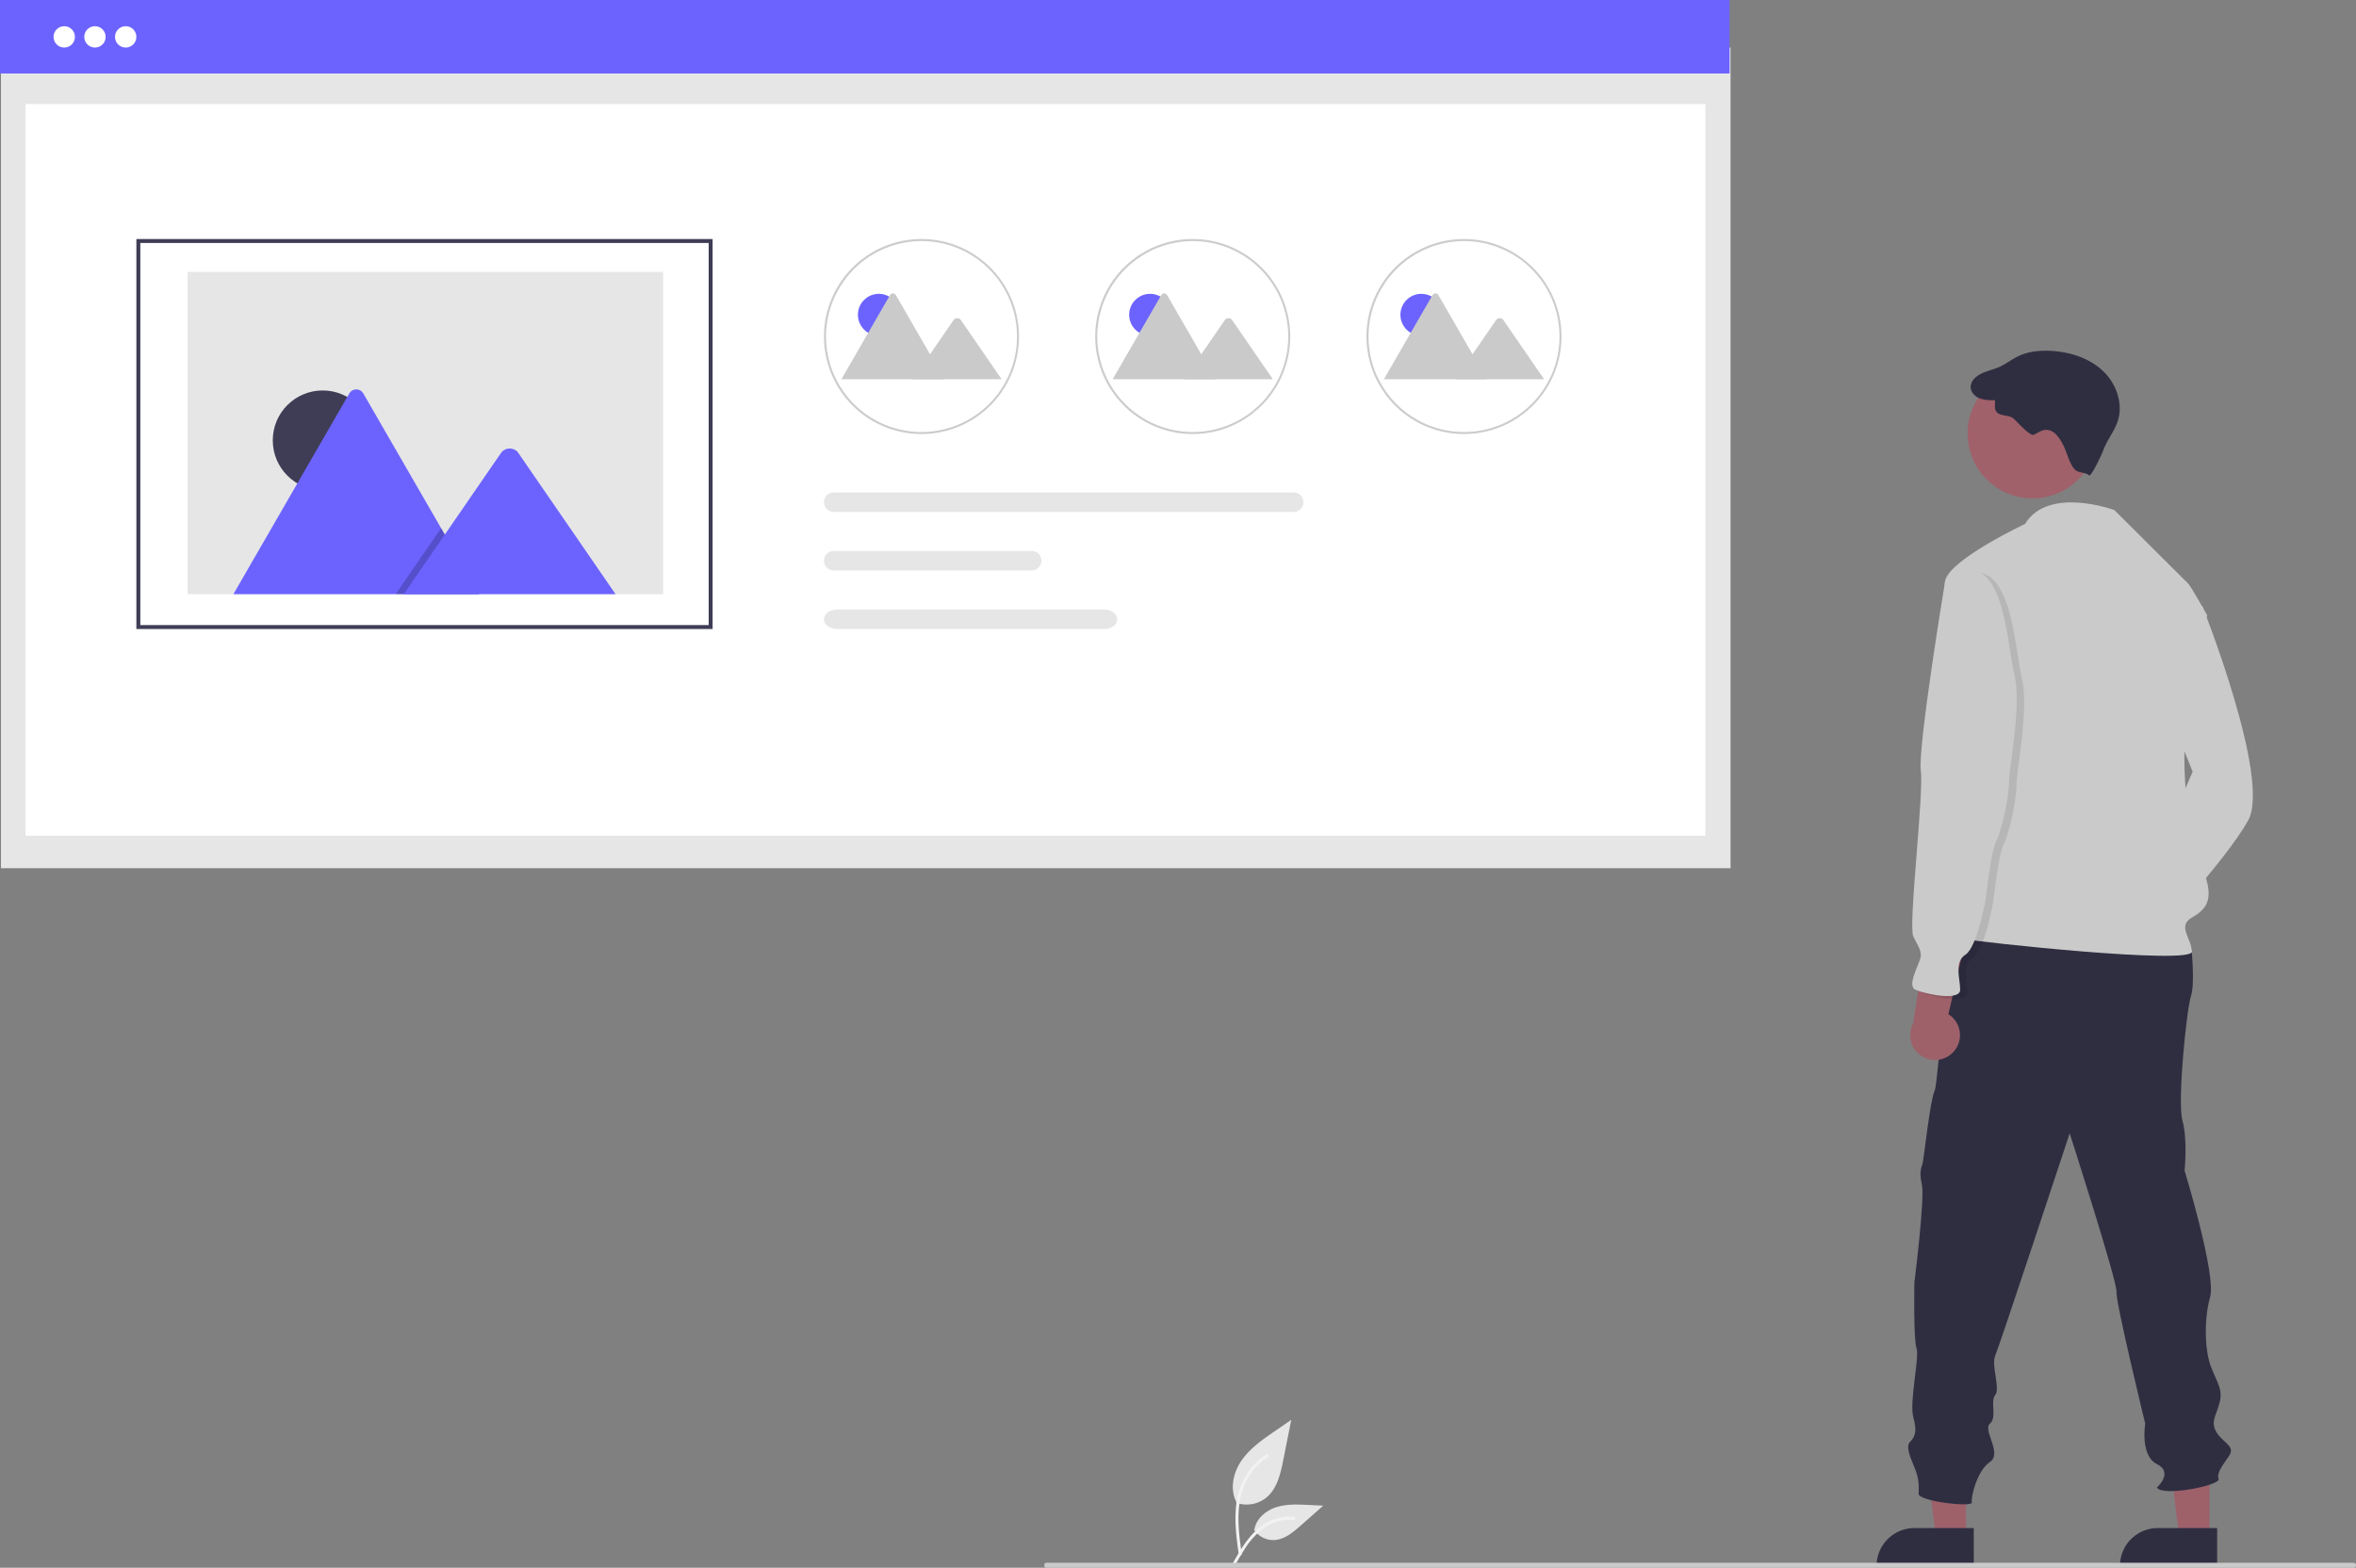 <svg xmlns="http://www.w3.org/2000/svg" data-name="Layer 1" width="958.395" height="637.798" viewBox="0 0 958.395 637.798" xmlns:xlink="http://www.w3.org/1999/xlink"><rect x="0" y="0" width="958.395" height="637.798" fill="#808080" stroke="none"/><g id="b741a6a4-0c94-4a93-9cb5-e22b35789664" data-name="Group 58"><path id="ac0655ac-0c66-422f-907a-9e1a46083673-291" data-name="Path 438" d="M623.655,742.474a12.8,12.8,0,0,0,12.364-2.178c4.33-3.635,5.688-9.623,6.793-15.168l3.268-16.4-6.841,4.711c-4.92,3.388-9.95,6.884-13.356,11.79s-4.893,11.6-2.156,16.914" transform="translate(-120.802 -131.101)" fill="#e6e6e6"/><path id="a9f6edd9-ffd5-4087-8bdb-dd611279c760-292" data-name="Path 439" d="M624.712,763.47c-.861-6.273-1.747-12.627-1.143-18.967a29.832,29.832,0,0,1,5.752-15.64,26.018,26.018,0,0,1,6.675-6.049c.668-.421,1.282.637.617,1.056a24.735,24.735,0,0,0-9.784,11.805c-2.13,5.418-2.472,11.324-2.105,17.079.222,3.48.692,6.938,1.167,10.391a.634.634,0,0,1-.427.752.615.615,0,0,1-.752-.427Z" transform="translate(-120.802 -131.101)" fill="#f2f2f2"/><path id="e5b8b1da-faf7-4c11-88ee-cabc9c313bed-293" data-name="Path 442" d="M630.909,753.405a9.425,9.425,0,0,0,8.212,4.238c4.157-.2,7.623-3.1,10.743-5.853l9.228-8.147-6.107-.292c-4.392-.21-8.9-.406-13.08.948s-8.041,4.614-8.806,8.944" transform="translate(-120.802 -131.101)" fill="#e6e6e6"/><path id="aa5166d1-e32d-46c4-8a32-79f8a6dcb289-294" data-name="Path 443" d="M622.277,767.076c4.145-7.335,8.953-15.486,17.544-18.092a19.578,19.578,0,0,1,7.379-.762c.783.068.588,1.275-.194,1.208a18.188,18.188,0,0,0-11.776,3.116,30.61,30.61,0,0,0-8.094,8.735c-1.34,2.041-2.541,4.169-3.742,6.294C623.011,768.254,621.889,767.764,622.277,767.076Z" transform="translate(-120.802 -131.101)" fill="#f2f2f2"/></g><rect id="b0c98e14-1925-4936-b700-8389486832dc" data-name="Rectangle 62" x="0.395" y="19.352" width="703.576" height="333.859" fill="#e6e6e6"/><rect id="b68ecde8-71e2-4e37-9915-29330f01abce" data-name="Rectangle 75" x="10.395" y="42.352" width="683.339" height="297.645" fill="#fff"/><rect id="e8db4df2-8ee7-43dc-8bde-94a4824e02e5" data-name="Rectangle 80" width="703.576" height="29.89" fill="#6c63ff"/><g id="fb1c6b8a-0955-4e76-8223-9f33cff758ba" data-name="Group 80"><rect id="f182cb2d-075c-4cee-9ba1-dc8adfb68bff" data-name="Rectangle 111" x="56.504" y="97.778" width="232.802" height="157.058" fill="#fff"/><path id="bcba5beb-716d-4631-a3f1-0727bd6657d3-295" data-name="Path 709" d="M410.687,387.008h-234.408V228.344h234.408Zm-232.8-1.606h231.2V229.949h-231.2Z" transform="translate(-120.802 -131.101)" fill="#3f3d56"/><path id="f932a065-06b7-4cdf-83d6-7c97cd1dbf89-296" data-name="Path 710" d="M197.116,372.829h193.452v-131.1h-193.452Z" transform="translate(-120.802 -131.101)" fill="#e6e6e6"/><g id="ecf65588-dc32-434f-852e-0af5885642fd" data-name="Group 55"><circle id="f52ba536-ee7f-40e0-9be2-a052cb8136e2" data-name="Ellipse 110" cx="131.266" cy="179.154" r="20.306" fill="#3f3d56"/><path id="b628c6f5-d4f4-4858-bd34-4c014918c956-297" data-name="Path 711" d="M315.743,372.833h-99.613a2.027,2.027,0,0,1-.372-.03l47.112-81.6a3.3,3.3,0,0,1,5.742,0l31.618,54.763,1.515,2.62Z" transform="translate(-120.802 -131.101)" fill="#6c63ff"/><path id="f233adae-7d2f-4068-80e4-6d04a9f9b275-298" data-name="Path 712" d="M315.743,372.83h-34.011l16.7-24.251,1.2-1.747.6-.874,1.514,2.62Z" transform="translate(-120.802 -131.101)" opacity="0.2" style="isolation:isolate"/><path id="b7d33c45-0595-4de3-9083-860e8be6bfda-299" data-name="Path 713" d="M371.208,372.831h-86.157l16.7-24.251,1.2-1.747,21.756-31.6a4.4,4.4,0,0,1,6.535-.391,3.925,3.925,0,0,1,.313.391Z" transform="translate(-120.802 -131.101)" fill="#6c63ff"/></g></g><g id="a30f63cb-bc78-4650-9940-a4284081fdce" data-name="Group 26"><path id="a98a124e-3787-4fab-85a3-89b8128d43e9-300" data-name="Path 45" d="M495.651,307.677a39.649,39.649,0,0,1-39.666-39.632v-.288a39.666,39.666,0,1,1,39.671,39.92h-.005Zm0-78.5a38.914,38.914,0,0,0-38.826,38.6v.227a38.836,38.836,0,1,0,38.845-38.827h-.019Z" transform="translate(-120.802 -131.101)" fill="#ccc"/><g id="f6bbc1ed-5643-42a3-82b5-87ed10503463" data-name="Group 27"><circle id="aabd211e-9945-4333-9755-fa4b890167be" data-name="Ellipse 7" cx="357.502" cy="128.056" r="8.514" fill="#6c63ff"/><path id="f271b168-7c91-4b60-9d98-0e3973010936-301" data-name="Path 63" d="M505.002,285.393h-41.766a.85.85,0,0,1-.156-.013l19.755-34.215a1.383,1.383,0,0,1,2.407,0l13.257,22.964.635,1.1Z" transform="translate(-120.802 -131.101)" fill="#cacaca"/><path id="bf105c06-a11f-4136-b86d-a4e60d739436-302" data-name="Path 65" d="M528.257,285.393h-36.125l7-10.168.5-.733,9.122-13.251a1.846,1.846,0,0,1,2.742-.164,1.643,1.643,0,0,1,.131.164Z" transform="translate(-120.802 -131.101)" fill="#cacaca"/></g></g><circle id="b25961f2-04b5-471b-8375-63fc1d048083" data-name="Ellipse 239" cx="26.13" cy="15.005" r="4.348" fill="#fff"/><circle id="e0ae52ce-30d2-47d7-9cd9-936448fa1255" data-name="Ellipse 240" cx="38.63" cy="15.005" r="4.348" fill="#fff"/><circle id="a1452965-a3bf-422b-8d64-ee8b2f8e7426" data-name="Ellipse 241" cx="51.13" cy="15.005" r="4.348" fill="#fff"/><g id="ab45d53e-b1f0-4c03-af47-648f4d456c24" data-name="Group 81"><path id="acc17b87-6e67-425b-8932-43641ebcc687-303" data-name="Path 45-2" d="M605.993,307.677a39.649,39.649,0,0,1-39.666-39.632v-.288a39.666,39.666,0,1,1,39.671,39.92h-.005Zm0-78.5a38.914,38.914,0,0,0-38.826,38.6v.227a38.836,38.836,0,1,0,38.845-38.827h-.019Z" transform="translate(-120.802 -131.101)" fill="#ccc"/><g id="a2cc8add-6efd-4920-b0ce-6d73dd962d83" data-name="Group 27-2"><circle id="aa9a4c61-6b20-4132-87eb-1689f68544dc" data-name="Ellipse 7-2" cx="467.843" cy="128.056" r="8.514" fill="#6c63ff"/><path id="bec16132-452e-4535-9c04-23459bf5a636-304" data-name="Path 63-2" d="M615.344,285.393h-41.766a.85.85,0,0,1-.156-.013l19.755-34.215a1.383,1.383,0,0,1,2.407,0l13.257,22.964.635,1.1Z" transform="translate(-120.802 -131.101)" fill="#cacaca"/><path id="f6bc28e7-d77e-4ad9-883f-0ef370cdf6a5-305" data-name="Path 65-2" d="M638.599,285.393h-36.125l7-10.168.5-.733,9.122-13.251a1.846,1.846,0,0,1,2.742-.164,1.643,1.643,0,0,1,.131.164Z" transform="translate(-120.802 -131.101)" fill="#cacaca"/></g></g><g id="b008f90a-485c-47d7-9740-68c5509ab4de" data-name="Group 82"><path id="bfe9e607-b29d-4804-aeb1-3628394a30ae-306" data-name="Path 45-3" d="M716.334,307.677a39.649,39.649,0,0,1-39.666-39.632v-.288a39.666,39.666,0,1,1,39.671,39.92h-.005Zm0-78.5a38.914,38.914,0,0,0-38.826,38.6v.227a38.836,38.836,0,1,0,38.845-38.827h-.019Z" transform="translate(-120.802 -131.101)" fill="#ccc"/><g id="e28c6b75-f185-4232-8320-5d44236ab799" data-name="Group 27-3"><circle id="e90051d6-a94a-48d9-a554-c10510884661" data-name="Ellipse 7-3" cx="578.185" cy="128.056" r="8.514" fill="#6c63ff"/><path id="a473ea89-341a-4b2a-8eda-942ae9a78b66-307" data-name="Path 63-3" d="M725.686,285.393h-41.766a.85.85,0,0,1-.156-.013l19.755-34.215a1.383,1.383,0,0,1,2.407,0l13.257,22.964.635,1.1Z" transform="translate(-120.802 -131.101)" fill="#cacaca"/><path id="f0f50ed7-15ea-465e-b400-fbead83840a6-308" data-name="Path 65-3" d="M748.941,285.393h-36.125l7-10.168.5-.733,9.122-13.251a1.846,1.846,0,0,1,2.742-.164,1.643,1.643,0,0,1,.131.164Z" transform="translate(-120.802 -131.101)" fill="#cacaca"/></g></g><path id="e35adc19-8da5-4f63-beaa-9be31fb3c7a8-309" data-name="Path 139" d="M459.955,331.441a3.969,3.969,0,0,0-.014,7.938H647.062a3.969,3.969,0,0,0,0-7.938Z" transform="translate(-120.802 -131.101)" fill="#e6e6e6"/><path id="a02980ad-eb35-4ed6-8fb0-70f7a7373981-310" data-name="Path 140" d="M459.955,355.255a3.969,3.969,0,0,0-.014,7.938h80.527a3.969,3.969,0,1,0,.014-7.938H459.955Z" transform="translate(-120.802 -131.101)" fill="#e6e6e6"/><path id="ecd4f684-9972-404e-a6cb-1953f0a217bf-311" data-name="Path 1285" d="M461.34,379.069c-2.957,0-5.354,1.777-5.354,3.969s2.4,3.969,5.354,3.969H569.948c2.957,0,5.354-1.777,5.354-3.969s-2.4-3.969-5.354-3.969Z" transform="translate(-120.802 -131.101)" fill="#e6e6e6"/><polygon points="799.781 625.661 787.521 625.66 781.689 578.372 799.783 578.373 799.781 625.661" fill="#9e616a"/><path d="M923.71,768.646l-39.531-.001v-.5a15.387,15.387,0,0,1,15.386-15.386h.001l24.144.001Z" transform="translate(-120.802 -131.101)" fill="#2f2e41"/><polygon points="898.781 625.661 886.521 625.66 880.689 578.372 898.783 578.373 898.781 625.661" fill="#9e616a"/><path d="M1022.71,768.646l-39.531-.001v-.5a15.387,15.387,0,0,1,15.386-15.386h.001l24.144.001Z" transform="translate(-120.802 -131.101)" fill="#2f2e41"/><path id="bd8e0d8e-f1dc-46fc-a16e-6b51c501344d-312" data-name="Path 1272" d="M987.74,383.036l28.93-5.44s28.125,70.528,18.606,87.4-39.375,48.461-39.375,48.461l-5.625-16.009,22.464-52.412Z" transform="translate(-120.802 -131.101)" fill="#cacaca"/><path id="bc0f5db7-7c65-4758-8f9a-b94e17715378-313" data-name="Path 1276" d="M1006.006,514.293l6.2,2.163s1.586,14.711-.145,19.9-5.625,42.836-3.462,50.624.865,20.336.865,20.336,12.981,42.4,10.385,51.49-2.163,22.067.433,28.557,4.76,9.086,3.461,14.279-3.894,7.788-1.3,12.115,7.788,5.625,5.192,9.519-5.192,6.923-4.327,9.519-22.932,7.356-25.1,3.461c0,0,6.923-6.058,0-9.519s-4.76-16.442-4.76-16.442-12.115-49.759-11.683-53.653-19.038-64.47-19.038-64.47-28.557,86.537-30.288,90.432,2.163,13.413,0,16.009.865,9.086-2.163,11.683,5.192,12.115,0,15.577-7.788,14.279-7.356,16.442-21.634-.433-21.634-3.461.433-5.625-1.731-10.817-3.461-8.654-1.731-10.385,3.029-3.894,1.3-9.952,2.6-24.663,1.3-28.125-.865-26.827-.865-26.827,4.327-34.182,3.029-39.807,0-6.923.433-9.086,3.029-25.529,4.76-28.99,3.894-62.74,13.846-65.768S1006.006,514.293,1006.006,514.293Z" transform="translate(-120.802 -131.101)" fill="#2f2e41"/><circle id="b1ba1493-ae17-4ace-be98-6d6e229f538f" data-name="Ellipse 246" cx="826.791" cy="176.367" r="26.394" fill="#a0616a"/><path id="a6d13db0-dfca-4cfc-867a-7dd0bfa1bbdf-314" data-name="Path 1280" d="M980.91,338.623s-26.827-9.952-36.346,5.625c0,0-30.288,14.279-32.452,22.932s18.173,73.557,18.173,73.557,0,53.653-4.327,59.278-12.548,11.683-6.922,12.981,93.893,10.817,93.461,5.192-6.058-10.384,0-13.846,8.991-7.478,4.76-18.606c-18.517-48.7,1.413-104.278,1.413-104.278s-6.49-11.683-7.788-12.981S980.91,338.623,980.91,338.623Z" transform="translate(-120.802 -131.101)" fill="#cacaca"/><path id="fc1526a9-be58-42ce-ba8b-82029fac2eff-315" data-name="Path 1282" d="M960.216,312.392c-1.528-3.062-3.816-6.594-7.233-6.408-1.728.094-3.218,1.169-4.758,1.959s-6.342-4.688-8.185-6.424c-2.011-1.895-6.056-.837-7.354-3.276-.693-1.3-.133-2.919-.435-4.363a15.712,15.712,0,0,1-6.229-.724c-1.951-.791-3.641-2.623-3.586-4.728a5.407,5.407,0,0,1,1.931-3.718c2.657-2.416,6.5-2.879,9.778-4.344,2.609-1.166,4.878-2.983,7.442-4.244,4.413-2.171,9.5-2.592,14.409-2.217,7.436.568,14.955,3.036,20.347,8.187s8.246,13.279,5.92,20.364c-1.318,4.015-4.11,7.39-5.669,11.317-.955,2.688-5.193,11.349-5.945,10.725-1.641-1.36-4.028-.9-5.551-2.158C962.841,320.478,961.536,315.049,960.216,312.392Z" transform="translate(-120.802 -131.101)" fill="#2f2e41"/><path d="M915.489,558.992a10.056,10.056,0,0,0-2.099-15.276l8.027-34.822-17.403,6.479-4.955,32.074a10.11,10.11,0,0,0,16.429,11.544Z" transform="translate(-120.802 -131.101)" fill="#9e616a"/><path id="f77a2617-627e-47e3-a6d2-402e308b0cf1-316" data-name="Path 1283" d="M922.064,364.151l-6.923,4.327s-11.25,67.932-9.952,77.451-5.192,63.172-3.029,67.5,3.029,5.192,3.029,7.788-6.058,12.115-2.163,13.846,18.173,4.76,18.173,0-2.6-11.25,2.163-14.279,8.221-22.5,8.221-22.5,2.163-19.9,4.327-23.8,5.192-18.173,5.192-24.23,5.192-30.721,2.163-43.269S939.372,360.689,922.064,364.151Z" transform="translate(-120.802 -131.101)" opacity="0.1" style="isolation:isolate"/><path id="bf6fb651-5e0b-44be-8203-4c088557aadc-317" data-name="Path 1284" d="M919.036,362.852l-6.923,4.332s-11.25,67.932-9.952,77.451-5.192,63.172-3.029,67.5,3.029,5.192,3.029,7.788-6.058,12.115-2.163,13.846,18.173,4.76,18.173,0-2.6-11.25,2.163-14.279,8.221-22.5,8.221-22.5,2.163-19.9,4.327-23.8,5.192-18.173,5.192-24.23,5.192-30.721,2.163-43.269S936.343,359.391,919.036,362.852Z" transform="translate(-120.802 -131.101)" fill="#cacaca"/><path id="ea4adc37-3158-43e2-866b-856bd1f4f3c2-318" data-name="Path 944" d="M1078.481,768.899h-532.183c-.4,0-.716-.448-.716-1s.321-1,.716-1h532.183c.4,0,.716.448.716,1S1078.877,768.899,1078.481,768.899Z" transform="translate(-120.802 -131.101)" fill="#cacaca"/></svg>
